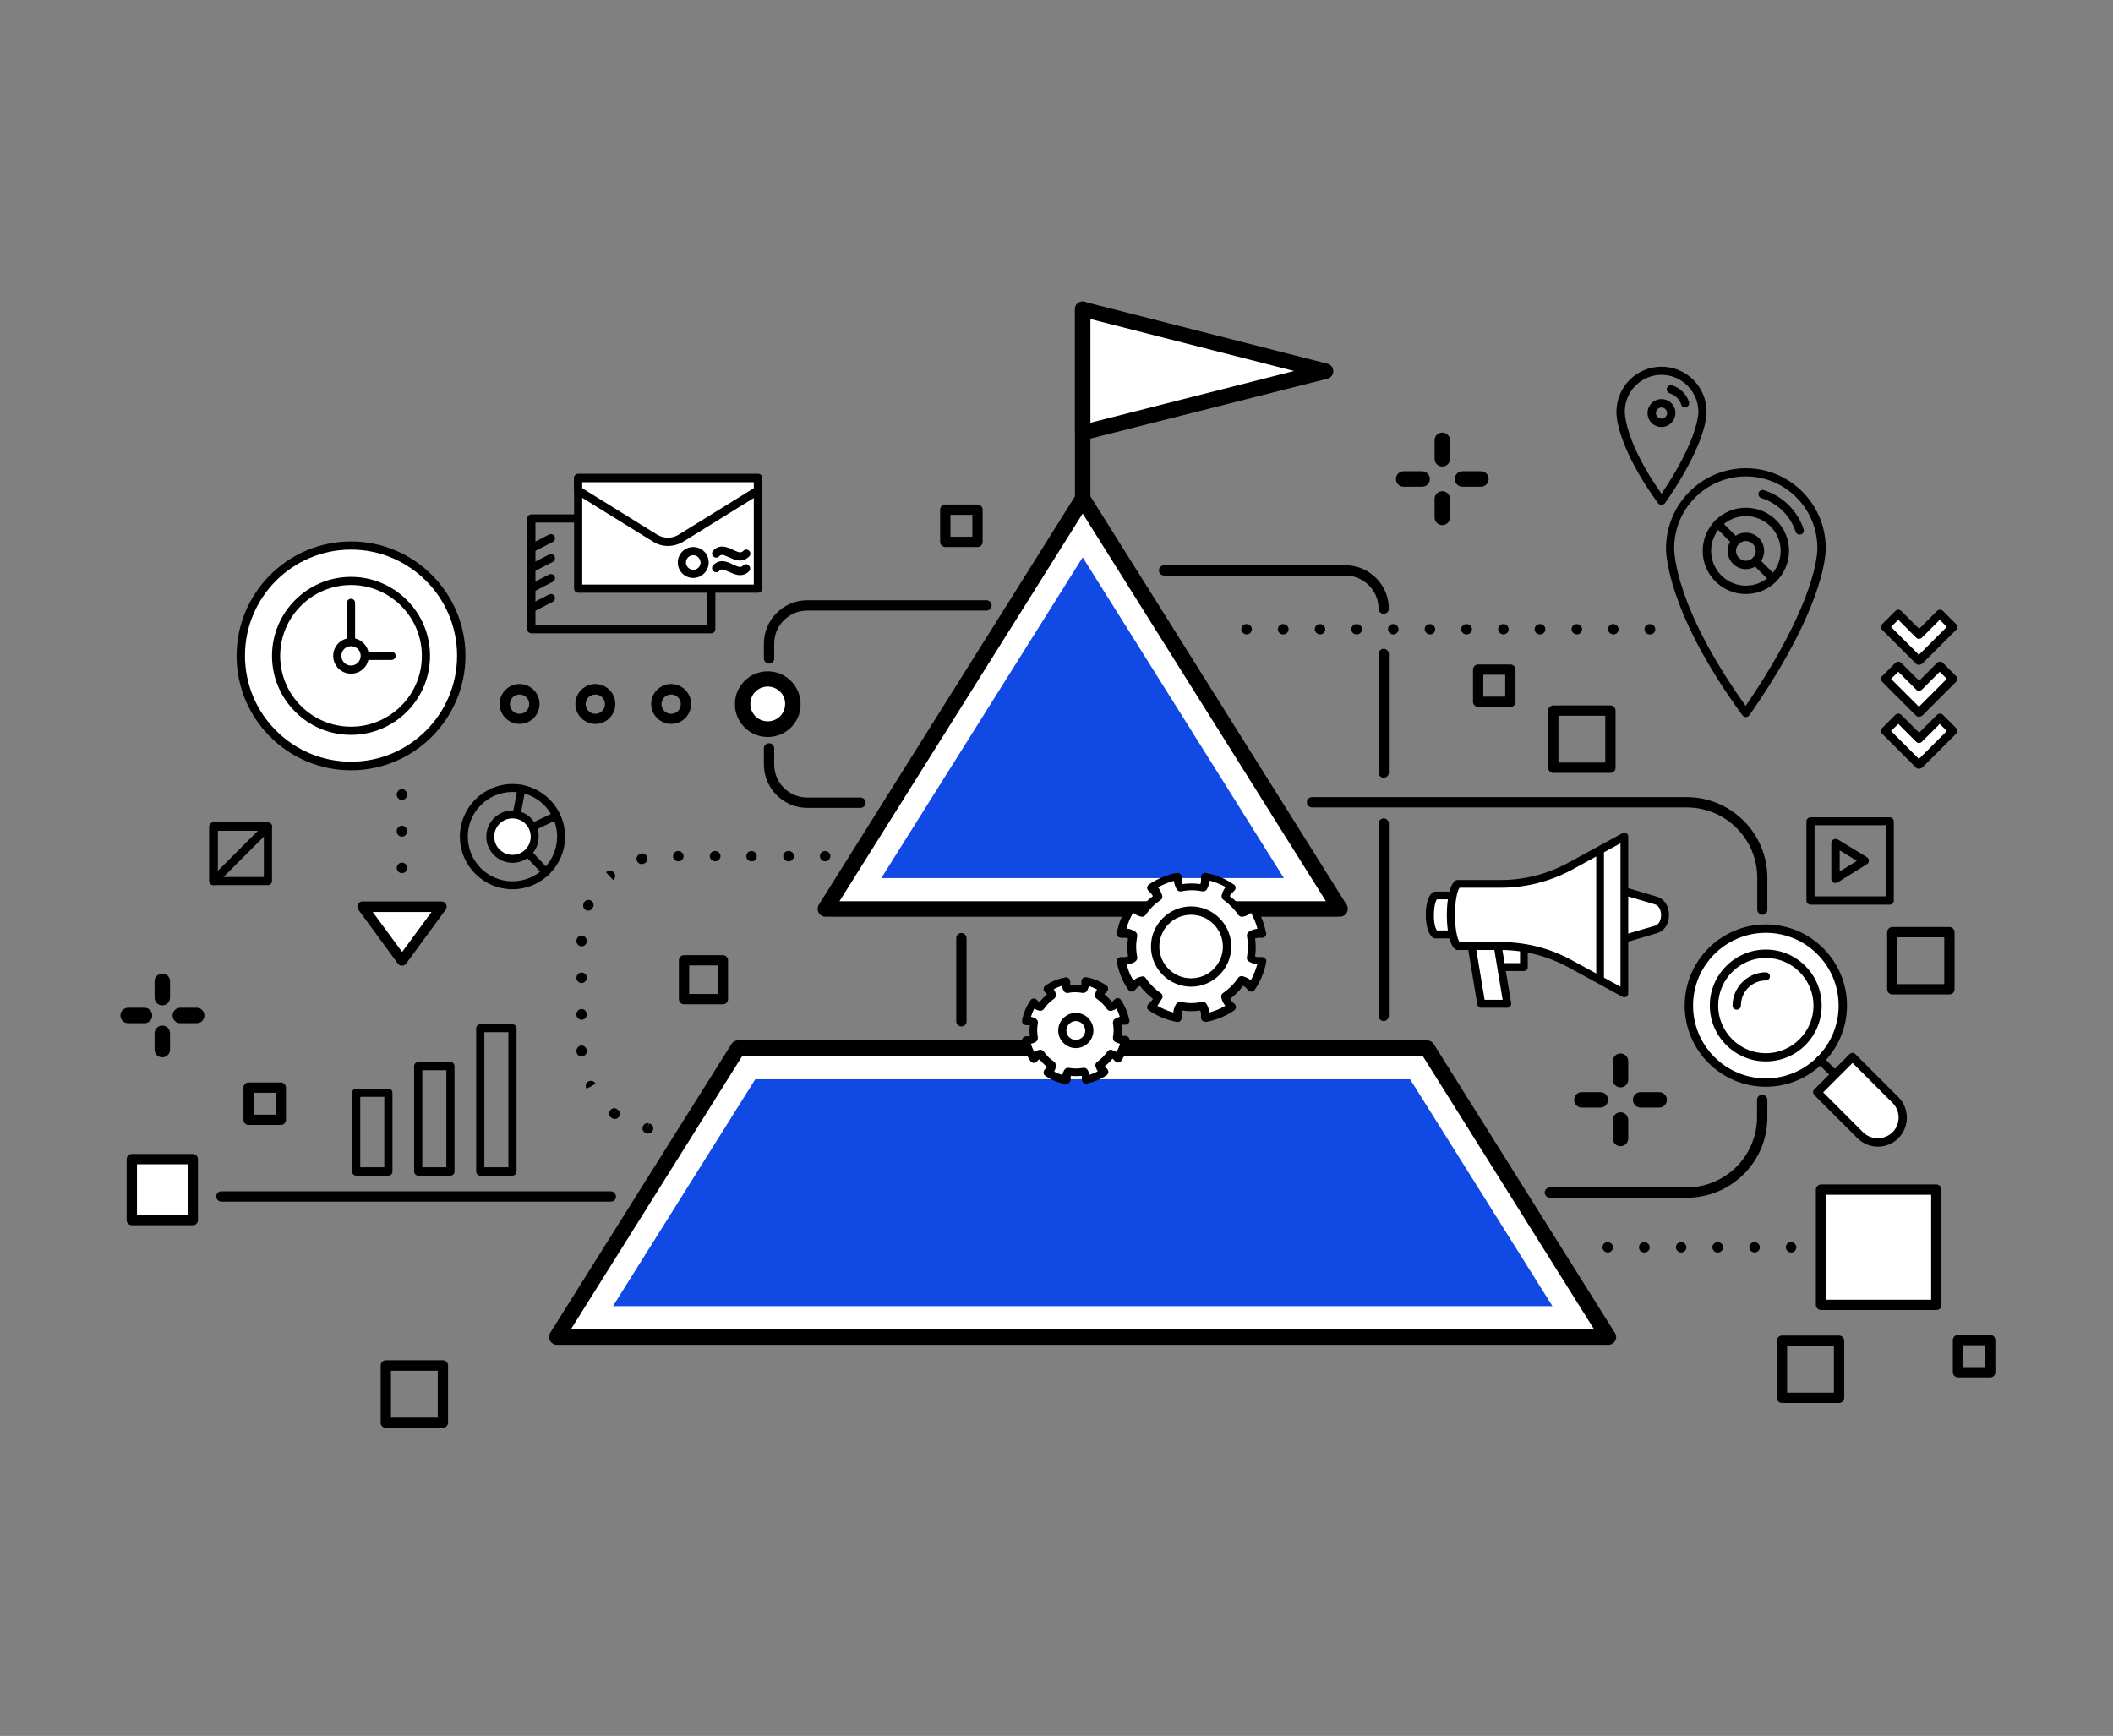 <?xml version="1.0" encoding="utf-8"?>
<!-- Generator: Adobe Illustrator 23.0.1, SVG Export Plug-In . SVG Version: 6.00 Build 0)  -->
<svg version="1.1" id="Layer_1" xmlns="http://www.w3.org/2000/svg" xmlns:xlink="http://www.w3.org/1999/xlink" x="0px" y="0px"
	 viewBox="0 0 984.2 808.6" style="enable-background:new 0 0 984.2 808.6;" xml:space="preserve">
<rect x="0" y="0" width="984.2" height="808.6" fill="#808080" stroke="none"/>
<style type="text/css">
	.st0{fill:#FFFFFF;}
	.st1{fill:#1149E4;}
</style>
<g id="_x2014_ÎÓÈ_x5F_3">
</g>
<g id="_x2014_ÎÓÈ_x5F_4">
</g>
<g id="_x2014_ÎÓÈ_x5F_5">
</g>
<g id="_x2014_ÎÓÈ_x5F_6">
</g>
<g id="_x2014_ÎÓÈ_x5F_7_x5F_1_x5F_">
</g>
<g id="_x2014_ÎÓÈ_x5F_8_x5F_1_x5F_">
</g>
<g>
	<g>
		<polygon class="st0" points="624.1,423.4 384.5,423.4 504.3,232.4 		"/>
	</g>
	<g>
		<path d="M624.1,427C624.1,427,624.1,427,624.1,427H384.5c-1.3,0-2.5-0.7-3.2-1.9c-0.6-1.1-0.6-2.6,0.1-3.7l119.8-191
			c0.7-1.1,1.8-1.7,3.1-1.7c1.2,0,2.4,0.6,3.1,1.7l119.5,190.5c0.5,0.6,0.9,1.5,0.9,2.4C627.7,425.4,626.1,427,624.1,427z
			 M391,419.8h226.6L504.3,239.2L391,419.8z"/>
	</g>
</g>
<g>
	<polygon class="st1" points="410.5,409 504.3,259.6 598,409 	"/>
</g>
<g>
	<g>
		<polygon class="st0" points="749.1,622.8 259.4,622.8 343.8,488.3 664.7,488.3 		"/>
	</g>
	<g>
		<path d="M749.2,626.4C749.1,626.4,749.1,626.4,749.2,626.4H259.4c-1.3,0-2.5-0.7-3.2-1.9c-0.6-1.1-0.6-2.6,0.1-3.7l84.4-134.5
			c0.7-1.1,1.8-1.7,3.1-1.7h320.9c1.2,0,2.4,0.6,3.1,1.7l84.1,134.1c0.5,0.6,0.9,1.5,0.9,2.4C752.8,624.8,751.1,626.4,749.2,626.4z
			 M265.9,619.2h476.6l-79.8-127.3h-317L265.9,619.2z"/>
	</g>
</g>
<g>
	<polygon class="st1" points="285.5,608.4 351.8,502.7 656.8,502.7 723.1,608.4 	"/>
</g>
<g>
	<g>
		<path class="st0" d="M504.3,144v88.5V144z"/>
	</g>
	<g>
		<path d="M504.3,236.1c-2,0-3.6-1.6-3.6-3.6V144c0-2,1.6-3.6,3.6-3.6c2,0,3.6,1.6,3.6,3.6v88.5
			C507.9,234.4,506.3,236.1,504.3,236.1z"/>
	</g>
</g>
<g>
	<g>
		<polygon class="st0" points="617.4,172.8 504.3,201.5 504.3,144 		"/>
	</g>
	<g>
		<path d="M504.3,205.1c-0.8,0-1.6-0.3-2.2-0.8c-0.9-0.7-1.4-1.7-1.4-2.8V144c0-1.1,0.5-2.2,1.4-2.8c0.9-0.7,2-0.9,3.1-0.6
			l113.1,28.8c1.6,0.4,2.7,1.8,2.7,3.5c0,1.7-1.1,3.1-2.7,3.5L505.1,205C504.9,205.1,504.6,205.1,504.3,205.1z M507.9,148.6v48.3
			l94.9-24.1L507.9,148.6z"/>
	</g>
</g>
<g>
	<path d="M785.6,557.9h-63.7c-1.3,0-2.4-1.1-2.4-2.4c0-1.3,1.1-2.4,2.4-2.4h63.7c18.1,0,32.8-14.7,32.8-32.8v-8
		c0-1.3,1.1-2.4,2.4-2.4c1.3,0,2.4,1.1,2.4,2.4v8C823.3,541.1,806.4,557.9,785.6,557.9z"/>
</g>
<g>
	<path d="M820.9,426.1c-1.3,0-2.4-1.1-2.4-2.4v-14.8c0-18.1-14.7-32.8-32.8-32.8H611.1c-1.3,0-2.4-1.1-2.4-2.4
		c0-1.3,1.1-2.4,2.4-2.4h174.5c20.8,0,37.6,16.9,37.6,37.6v14.8C823.3,425.1,822.2,426.1,820.9,426.1z"/>
</g>
<g>
	<path d="M358.2,309.1c-1.3,0-2.4-1.1-2.4-2.4v-6.9c0-11.1,9.1-20.2,20.2-20.2h83.5c1.3,0,2.4,1.1,2.4,2.4c0,1.3-1.1,2.4-2.4,2.4
		h-83.5c-8.5,0-15.4,6.9-15.4,15.4v6.9C360.7,308,359.6,309.1,358.2,309.1z"/>
</g>
<g>
	<path d="M644.5,475.6c-1.3,0-2.4-1.1-2.4-2.4v-89.6c0-1.3,1.1-2.4,2.4-2.4c1.3,0,2.4,1.1,2.4,2.4v89.6
		C646.9,474.5,645.8,475.6,644.5,475.6z"/>
</g>
<g>
	<path d="M644.5,362.3c-1.3,0-2.4-1.1-2.4-2.4v-55.3c0-1.3,1.1-2.4,2.4-2.4c1.3,0,2.4,1.1,2.4,2.4v55.3
		C646.9,361.2,645.8,362.3,644.5,362.3z"/>
</g>
<g>
	<path d="M644.5,285.9c-1.3,0-2.4-1.1-2.4-2.4c0-8.5-6.9-15.4-15.4-15.4l-84.5,0c-1.3,0-2.4-1.1-2.4-2.4c0-1.3,1.1-2.4,2.4-2.4l0,0
		l84.5,0c11.1,0,20.2,9.1,20.2,20.2C646.9,284.9,645.8,285.9,644.5,285.9z"/>
</g>
<g>
	<path d="M400.8,376.3h-24.8c-11.1,0-20.2-9.1-20.2-20.2v-7.5c0-1.3,1.1-2.4,2.4-2.4c1.3,0,2.4,1.1,2.4,2.4v7.5
		c0,8.5,6.9,15.4,15.4,15.4h24.8c1.3,0,2.4,1.1,2.4,2.4C403.2,375.2,402.1,376.3,400.8,376.3z"/>
</g>
<g>
	<path d="M834.3,583.4c-1.3,0-2.5-1.1-2.5-2.4c0-1.3,1-2.4,2.3-2.4h0.2c1.3,0,2.4,1.1,2.4,2.4C836.7,582.3,835.7,583.4,834.3,583.4z
		 M817.3,583.4c-1.3,0-2.5-1.1-2.5-2.4c0-1.3,1-2.4,2.3-2.4h0.2c1.3,0,2.4,1.1,2.4,2.4C819.7,582.3,818.6,583.4,817.3,583.4z
		 M800.2,583.4h-0.2c-1.3,0-2.4-1.1-2.4-2.4c0-1.3,1.1-2.4,2.4-2.4h0.2c1.3,0,2.4,1.1,2.4,2.4C802.6,582.3,801.5,583.4,800.2,583.4z
		 M783.1,583.4c-1.3,0-2.5-1.1-2.5-2.4c0-1.3,1-2.4,2.3-2.4h0.2c1.3,0,2.4,1.1,2.4,2.4C785.5,582.3,784.4,583.4,783.1,583.4z
		 M766,583.4h-0.2c-1.3,0-2.4-1.1-2.4-2.4c0-1.3,1.1-2.4,2.4-2.4h0.2c1.3,0,2.4,1.1,2.4,2.4C768.4,582.3,767.3,583.4,766,583.4z
		 M748.9,583.4c-1.3,0-2.5-1.1-2.5-2.4c0-1.3,1-2.4,2.3-2.4h0.2c1.3,0,2.4,1.1,2.4,2.4C751.3,582.3,750.2,583.4,748.9,583.4z"/>
</g>
<g>
	<g>
		<rect x="848.2" y="554.1" class="st0" width="53.7" height="53.7"/>
	</g>
	<g>
		<path d="M901.9,610.2h-53.7c-1.3,0-2.4-1.1-2.4-2.4v-53.7c0-1.3,1.1-2.4,2.4-2.4h53.7c1.3,0,2.4,1.1,2.4,2.4v53.7
			C904.3,609.2,903.3,610.2,901.9,610.2z M850.6,605.4h48.9v-48.9h-48.9V605.4z"/>
	</g>
</g>
<g>
	<g>
		<rect x="61.4" y="539.9" class="st0" width="28.4" height="28.4"/>
	</g>
	<g>
		<path d="M89.8,570.7H61.4c-1.3,0-2.4-1.1-2.4-2.4v-28.4c0-1.3,1.1-2.4,2.4-2.4h28.4c1.3,0,2.4,1.1,2.4,2.4v28.4
			C92.2,569.6,91.2,570.7,89.8,570.7z M63.8,565.9h23.6v-23.6H63.8V565.9z"/>
	</g>
</g>
<g>
	<path d="M301.9,528c-0.1,0-0.3,0-0.4,0c0,0-0.3,0-0.3-0.1c-1.3-0.3-2.2-1.5-1.9-2.8c0.3-1.3,1.5-2.2,2.8-1.9l-0.5,2.4l0.7-2.3
		c1.3,0.2,2.2,1.5,1.9,2.8C304.1,527.2,303.1,528,301.9,528z M286.4,521.2c-0.5,0-1-0.1-1.4-0.4c0,0-0.2-0.2-0.3-0.2
		c-1.1-0.8-1.3-2.3-0.5-3.4c0.8-1.1,2.3-1.3,3.4-0.5l-1.5,1.9l1.6-1.8c1.1,0.8,1.4,2.3,0.6,3.3C287.9,520.9,287.2,521.2,286.4,521.2
		z M273.2,507.1l-0.1-0.2c-0.6-1.2-0.2-2.6,1-3.2c1.2-0.6,2.6-0.2,3.3,1l-2.1,1.1l2.2-1l-2.1,1.2L273.2,507.1z M270.9,492.1
		c-1.3,0-2.3-1-2.4-2.3l0-0.3c0-1.3,1-2.4,2.3-2.5c1.2-0.1,2.4,1,2.5,2.3l0,0.2c0.1,1.3-0.9,2.5-2.3,2.5
		C271,492.1,270.9,492.1,270.9,492.1z M270.9,475c-1.3,0-2.4-1.1-2.4-2.4v-0.2c0-1.3,1.1-2.4,2.4-2.4c1.3,0,2.4,1.1,2.4,2.4v0.2
		C273.3,473.9,272.2,475,270.9,475z M270.9,457.9c-1.3,0-2.4-1.1-2.4-2.4c0-1.3,1.1-2.5,2.4-2.5c1.3,0,2.4,1,2.4,2.3v0.2
		C273.3,456.8,272.2,457.9,270.9,457.9z M270.9,440.8c-1.3,0-2.4-1.1-2.4-2.4v-0.2c0-1.3,1.1-2.4,2.4-2.4c1.3,0,2.4,1.1,2.4,2.4v0.2
		C273.3,439.7,272.2,440.8,270.9,440.8z M274,424.2c-0.3,0-0.6-0.1-0.9-0.2c-1.2-0.5-1.8-1.9-1.3-3.1c0,0,0.1-0.3,0.1-0.3
		c0.5-1.2,2-1.8,3.2-1.2c1.2,0.5,1.7,2,1.2,3.2l-2.2-1l2.1,1.1C275.8,423.6,274.9,424.2,274,424.2z M285.6,409.9l-1.7-1.8l-1.6-1.8
		l0.2-0.2c1-0.9,2.5-0.7,3.4,0.3C286.9,407.4,286.7,408.9,285.6,409.9l-1.5-1.9L285.6,409.9z M298.9,402.5c-1.1,0-2-0.7-2.3-1.8
		c-0.4-1.3,0.4-2.6,1.7-3l0.2-0.1c1.3-0.3,2.6,0.4,3,1.7c0.4,1.3-0.4,2.6-1.7,3l-0.2,0.1C299.3,402.5,299.1,402.5,298.9,402.5z
		 M384.5,401.2h-0.2c-1.3,0-2.4-1.1-2.4-2.4c0-1.3,1.1-2.4,2.4-2.4c1.3,0,2.5,1.1,2.5,2.4C386.7,400.1,385.8,401.2,384.5,401.2z
		 M367.4,401.2h-0.2c-1.3,0-2.4-1.1-2.4-2.4c0-1.3,1.1-2.4,2.4-2.4h0.2c1.3,0,2.4,1.1,2.4,2.4C369.8,400.1,368.7,401.2,367.4,401.2z
		 M350.3,401.2H350c-1.3,0-2.4-1.1-2.4-2.4c0-1.3,1.1-2.4,2.4-2.4c1.3,0,2.5,1.1,2.5,2.4C352.6,400.1,351.6,401.2,350.3,401.2z
		 M333.2,401.2H333c-1.3,0-2.4-1.1-2.4-2.4c0-1.3,1.1-2.4,2.4-2.4h0.2c1.3,0,2.4,1.1,2.4,2.4C335.6,400.1,334.5,401.2,333.2,401.2z
		 M316.1,401.2h-0.2c-1.3,0-2.4-1.1-2.4-2.4c0-1.3,1.1-2.4,2.4-2.4c1.3,0,2.5,1.1,2.5,2.4C318.4,400.1,317.4,401.2,316.1,401.2z"/>
</g>
<g>
	<g>
		<path class="st0" d="M369.4,327.9c0,6.5-5.2,11.7-11.7,11.7c-6.5,0-11.7-5.2-11.7-11.7c0-6.5,5.2-11.7,11.7-11.7
			C364.1,316.2,369.4,321.5,369.4,327.9z"/>
	</g>
	<g>
		<path d="M357.6,343.3c-8.5,0-15.3-6.9-15.3-15.3c0-8.5,6.9-15.3,15.3-15.3c8.5,0,15.3,6.9,15.3,15.3
			C373,336.4,366.1,343.3,357.6,343.3z M357.6,319.8c-4.5,0-8.1,3.6-8.1,8.1c0,4.5,3.6,8.1,8.1,8.1c4.5,0,8.1-3.6,8.1-8.1
			C365.8,323.5,362.1,319.8,357.6,319.8z"/>
	</g>
</g>
<g>
	<g>
		<path d="M312.6,337.2c-5.1,0-9.3-4.2-9.3-9.3c0-5.1,4.2-9.3,9.3-9.3c5.1,0,9.3,4.2,9.3,9.3C321.9,333,317.8,337.2,312.6,337.2z
			 M312.6,323.5c-2.5,0-4.5,2-4.5,4.5c0,2.5,2,4.5,4.5,4.5c2.5,0,4.5-2,4.5-4.5C317.1,325.5,315.1,323.5,312.6,323.5z"/>
	</g>
	<g>
		<path d="M277.3,337.2c-5.1,0-9.3-4.2-9.3-9.3c0-5.1,4.2-9.3,9.3-9.3c5.1,0,9.3,4.2,9.3,9.3C286.6,333,282.5,337.2,277.3,337.2z
			 M277.3,323.5c-2.5,0-4.5,2-4.5,4.5c0,2.5,2,4.5,4.5,4.5c2.5,0,4.5-2,4.5-4.5C281.8,325.5,279.8,323.5,277.3,323.5z"/>
	</g>
	<g>
		<path d="M242,337.2c-5.1,0-9.3-4.2-9.3-9.3c0-5.1,4.2-9.3,9.3-9.3s9.3,4.2,9.3,9.3C251.3,333,247.2,337.2,242,337.2z M242,323.5
			c-2.5,0-4.5,2-4.5,4.5c0,2.5,2,4.5,4.5,4.5c2.5,0,4.5-2,4.5-4.5C246.5,325.5,244.5,323.5,242,323.5z"/>
	</g>
</g>
<g>
	<path d="M284.6,559.7H103.1c-1.3,0-2.4-1.1-2.4-2.4c0-1.3,1.1-2.4,2.4-2.4h181.4c1.3,0,2.4,1.1,2.4,2.4
		C287,558.6,285.9,559.7,284.6,559.7z"/>
</g>
<g>
	<path d="M447.8,478.1c-1.3,0-2.4-1.1-2.4-2.4v-38.7c0-1.3,1.1-2.4,2.4-2.4c1.3,0,2.4,1.1,2.4,2.4v38.7
		C450.2,477.1,449.2,478.1,447.8,478.1z"/>
</g>
<g>
	<path d="M703.5,329.3h-15c-1.3,0-2.4-1.1-2.4-2.4v-15c0-1.3,1.1-2.4,2.4-2.4h15c1.3,0,2.4,1.1,2.4,2.4v15
		C705.9,328.3,704.8,329.3,703.5,329.3z M690.9,324.5h10.2v-10.2h-10.2V324.5z"/>
</g>
<g>
	<path d="M130.8,524h-15c-1.3,0-2.4-1.1-2.4-2.4v-15c0-1.3,1.1-2.4,2.4-2.4h15c1.3,0,2.4,1.1,2.4,2.4v15
		C133.2,522.9,132.2,524,130.8,524z M118.2,519.2h10.2V509h-10.2V519.2z"/>
</g>
<g>
	<path d="M927,641.6h-15c-1.3,0-2.4-1.1-2.4-2.4v-15c0-1.3,1.1-2.4,2.4-2.4h15c1.3,0,2.4,1.1,2.4,2.4v15
		C929.4,640.6,928.3,641.6,927,641.6z M914.4,636.8h10.2v-10.2h-10.2V636.8z"/>
</g>
<g>
	<path d="M455.3,254.8h-15c-1.3,0-2.4-1.1-2.4-2.4v-15c0-1.3,1.1-2.4,2.4-2.4h15c1.3,0,2.4,1.1,2.4,2.4v15
		C457.7,253.7,456.7,254.8,455.3,254.8z M442.7,250h10.2v-10.2h-10.2V250z"/>
</g>
<g>
	<path d="M750.1,360h-26.6c-1.3,0-2.4-1.1-2.4-2.4v-26.6c0-1.3,1.1-2.4,2.4-2.4h26.6c1.3,0,2.4,1.1,2.4,2.4v26.6
		C752.5,358.9,751.5,360,750.1,360z M725.9,355.2h21.8v-21.8h-21.8V355.2z"/>
</g>
<g>
	<path d="M908,463.2h-26.6c-1.3,0-2.4-1.1-2.4-2.4v-26.6c0-1.3,1.1-2.4,2.4-2.4H908c1.3,0,2.4,1.1,2.4,2.4v26.6
		C910.4,462.1,909.4,463.2,908,463.2z M883.8,458.4h21.8v-21.8h-21.8V458.4z"/>
</g>
<g>
	<path d="M856.6,653.5h-26.6c-1.3,0-2.4-1.1-2.4-2.4v-26.6c0-1.3,1.1-2.4,2.4-2.4h26.6c1.3,0,2.4,1.1,2.4,2.4v26.6
		C859,652.5,857.9,653.5,856.6,653.5z M832.4,648.7h21.8v-21.8h-21.8V648.7z"/>
</g>
<g>
	<path d="M206.3,665.1h-26.6c-1.3,0-2.4-1.1-2.4-2.4V636c0-1.3,1.1-2.4,2.4-2.4h26.6c1.3,0,2.4,1.1,2.4,2.4v26.6
		C208.7,664,207.6,665.1,206.3,665.1z M182.1,660.3h21.8v-21.8h-21.8V660.3z"/>
</g>
<g>
	<path d="M336.7,467.8h-18.1c-1.3,0-2.4-1.1-2.4-2.4v-18.1c0-1.3,1.1-2.4,2.4-2.4h18.1c1.3,0,2.4,1.1,2.4,2.4v18.1
		C339.1,466.8,338,467.8,336.7,467.8z M321,463h13.3v-13.3H321V463z"/>
</g>
<g>
	<g>
		<polygon class="st0" points="205.7,422.3 187.2,447.4 168.8,422.3 		"/>
	</g>
	<g>
		<path d="M187.2,449.8c-0.8,0-1.5-0.4-1.9-1l-18.4-25.1c-0.5-0.7-0.6-1.7-0.2-2.5c0.4-0.8,1.2-1.3,2.1-1.3h36.9
			c0.9,0,1.7,0.5,2.1,1.3c0.4,0.8,0.3,1.8-0.2,2.5l-18.4,25.1C188.7,449.5,188,449.8,187.2,449.8z M173.6,424.8l13.7,18.6l13.7-18.6
			H173.6z"/>
	</g>
</g>
<g>
	<path d="M187.2,406.7c-1.3,0-2.4-1.1-2.4-2.4c0-1.3,1.1-2.5,2.4-2.5c1.3,0,2.4,1,2.4,2.3v0.2C189.6,405.7,188.6,406.7,187.2,406.7z
		 M187.2,389.7c-1.3,0-2.4-1.1-2.4-2.4V387c0-1.3,1.1-2.4,2.4-2.4c1.3,0,2.4,1.1,2.4,2.4v0.2C189.6,388.6,188.6,389.7,187.2,389.7z
		 M187.2,372.6c-1.3,0-2.4-1.1-2.4-2.4v-0.2c0-1.3,1.1-2.4,2.4-2.4c1.3,0,2.4,1.1,2.4,2.4v0.2C189.6,371.5,188.6,372.6,187.2,372.6z
		"/>
</g>
<g>
	<path d="M768.6,295.5h-0.2c-1.3,0-2.4-1.1-2.4-2.4s1.1-2.4,2.4-2.4h0.2c1.3,0,2.4,1.1,2.4,2.4S770,295.5,768.6,295.5z M751.5,295.5
		c-1.3,0-2.5-1.1-2.5-2.4s1-2.4,2.3-2.4h0.2c1.3,0,2.4,1.1,2.4,2.4S752.9,295.5,751.5,295.5z M734.5,295.5c-1.3,0-2.5-1.1-2.5-2.4
		s1-2.4,2.3-2.4h0.2c1.3,0,2.4,1.1,2.4,2.4S735.8,295.5,734.5,295.5z M717.4,295.5h-0.2c-1.3,0-2.4-1.1-2.4-2.4s1.1-2.4,2.4-2.4h0.2
		c1.3,0,2.4,1.1,2.4,2.4S718.7,295.5,717.4,295.5z M700.3,295.5c-1.3,0-2.5-1.1-2.5-2.4s1-2.4,2.3-2.4h0.2c1.3,0,2.4,1.1,2.4,2.4
		S701.6,295.5,700.3,295.5z M683.2,295.5H683c-1.3,0-2.4-1.1-2.4-2.4s1.1-2.4,2.4-2.4h0.2c1.3,0,2.4,1.1,2.4,2.4
		S684.5,295.5,683.2,295.5z M666.1,295.5c-1.3,0-2.5-1.1-2.5-2.4s1-2.4,2.3-2.4h0.2c1.3,0,2.4,1.1,2.4,2.4S667.5,295.5,666.1,295.5z
		 M649,295.5c-1.3,0-2.5-1.1-2.5-2.4s1-2.4,2.3-2.4h0.2c1.3,0,2.4,1.1,2.4,2.4S650.4,295.5,649,295.5z M632,295.5h-0.2
		c-1.3,0-2.4-1.1-2.4-2.4s1.1-2.4,2.4-2.4h0.2c1.3,0,2.4,1.1,2.4,2.4S633.3,295.5,632,295.5z M614.9,295.5c-1.3,0-2.5-1.1-2.5-2.4
		s1-2.4,2.3-2.4h0.2c1.3,0,2.4,1.1,2.4,2.4S616.2,295.5,614.9,295.5z M597.8,295.5h-0.2c-1.3,0-2.4-1.1-2.4-2.4s1.1-2.4,2.4-2.4h0.2
		c1.3,0,2.4,1.1,2.4,2.4S599.1,295.5,597.8,295.5z M580.7,295.5c-1.3,0-2.5-1.1-2.5-2.4s1-2.4,2.3-2.4h0.2c1.3,0,2.4,1.1,2.4,2.4
		S582,295.5,580.7,295.5z"/>
</g>
<g>
	<g>
		<g>
			<path class="st0" d="M671.8,205.1v8.6V205.1z"/>
		</g>
		<g>
			<path d="M675.4,205.1v8.6c0,2-1.6,3.6-3.6,3.6c-2,0-3.6-1.6-3.6-3.6v-8.6c0-2,1.6-3.6,3.6-3.6
				C673.8,201.5,675.4,203.1,675.4,205.1z"/>
		</g>
	</g>
	<g>
		<g>
			<path class="st0" d="M671.8,232.4v8.6V232.4z"/>
		</g>
		<g>
			<path d="M675.4,232.4v8.6c0,2-1.6,3.6-3.6,3.6c-2,0-3.6-1.6-3.6-3.6v-8.6c0-2,1.6-3.6,3.6-3.6
				C673.8,228.8,675.4,230.4,675.4,232.4z"/>
		</g>
	</g>
	<g>
		<g>
			<path class="st0" d="M689.8,223.1h-8.6H689.8z"/>
		</g>
		<g>
			<path d="M689.8,226.7h-8.6c-2,0-3.6-1.6-3.6-3.6c0-2,1.6-3.6,3.6-3.6h8.6c2,0,3.6,1.6,3.6,3.6
				C693.4,225.1,691.8,226.7,689.8,226.7z"/>
		</g>
	</g>
	<g>
		<g>
			<path class="st0" d="M662.4,223.1h-8.6H662.4z"/>
		</g>
		<g>
			<path d="M662.4,226.7h-8.6c-2,0-3.6-1.6-3.6-3.6c0-2,1.6-3.6,3.6-3.6h8.6c2,0,3.6,1.6,3.6,3.6C666,225.1,664.4,226.7,662.4,226.7
				z"/>
		</g>
	</g>
</g>
<g>
	<g>
		<g>
			<path class="st0" d="M754.8,494.3v8.6V494.3z"/>
		</g>
		<g>
			<path d="M758.4,494.3v8.6c0,2-1.6,3.6-3.6,3.6c-2,0-3.6-1.6-3.6-3.6v-8.6c0-2,1.6-3.6,3.6-3.6
				C756.8,490.7,758.4,492.3,758.4,494.3z"/>
		</g>
	</g>
	<g>
		<g>
			<path class="st0" d="M754.8,521.7v8.6V521.7z"/>
		</g>
		<g>
			<path d="M758.4,521.7v8.6c0,2-1.6,3.6-3.6,3.6c-2,0-3.6-1.6-3.6-3.6v-8.6c0-2,1.6-3.6,3.6-3.6
				C756.8,518.1,758.4,519.7,758.4,521.7z"/>
		</g>
	</g>
	<g>
		<g>
			<path class="st0" d="M772.8,512.3h-8.6H772.8z"/>
		</g>
		<g>
			<path d="M772.8,515.9h-8.6c-2,0-3.6-1.6-3.6-3.6c0-2,1.6-3.6,3.6-3.6h8.6c2,0,3.6,1.6,3.6,3.6
				C776.4,514.3,774.8,515.9,772.8,515.9z"/>
		</g>
	</g>
	<g>
		<g>
			<path class="st0" d="M745.4,512.3h-8.6H745.4z"/>
		</g>
		<g>
			<path d="M745.4,515.9h-8.6c-2,0-3.6-1.6-3.6-3.6c0-2,1.6-3.6,3.6-3.6h8.6c2,0,3.6,1.6,3.6,3.6C749,514.3,747.4,515.9,745.4,515.9
				z"/>
		</g>
	</g>
</g>
<g>
	<g>
		<g>
			<path class="st0" d="M75.6,457.1v7.6V457.1z"/>
		</g>
		<g>
			<path d="M79.2,457.1v7.6c0,2-1.6,3.6-3.6,3.6c-2,0-3.6-1.6-3.6-3.6v-7.6c0-2,1.6-3.6,3.6-3.6C77.6,453.4,79.2,455.1,79.2,457.1z"
				/>
		</g>
	</g>
	<g>
		<g>
			<path class="st0" d="M75.6,481.3v7.6V481.3z"/>
		</g>
		<g>
			<path d="M79.2,481.3v7.6c0,2-1.6,3.6-3.6,3.6c-2,0-3.6-1.6-3.6-3.6v-7.6c0-2,1.6-3.6,3.6-3.6C77.6,477.7,79.2,479.3,79.2,481.3z"
				/>
		</g>
	</g>
	<g>
		<g>
			<path class="st0" d="M91.6,473H84H91.6z"/>
		</g>
		<g>
			<path d="M91.6,476.6H84c-2,0-3.6-1.6-3.6-3.6c0-2,1.6-3.6,3.6-3.6h7.6c2,0,3.6,1.6,3.6,3.6C95.2,475,93.6,476.6,91.6,476.6z"/>
		</g>
	</g>
	<g>
		<g>
			<path class="st0" d="M67.3,473h-7.6H67.3z"/>
		</g>
		<g>
			<path d="M67.3,476.6h-7.6c-2,0-3.6-1.6-3.6-3.6c0-2,1.6-3.6,3.6-3.6h7.6c2,0,3.6,1.6,3.6,3.6C70.9,475,69.3,476.6,67.3,476.6z"/>
		</g>
	</g>
</g>
<g>
	<g>
		<path d="M880.2,421.4h-36.9c-1.1,0-1.9-0.9-1.9-1.9v-36.9c0-1.1,0.9-1.9,1.9-1.9h36.9c1.1,0,1.9,0.9,1.9,1.9v36.9
			C882.1,420.5,881.3,421.4,880.2,421.4z M845.2,417.5h33.1v-33.1h-33.1V417.5z"/>
	</g>
	<g>
		<path d="M854.9,411.3c-0.3,0-0.6-0.1-0.9-0.2c-0.6-0.3-1-1-1-1.7v-16.7c0-0.7,0.4-1.3,1-1.7c0.6-0.3,1.3-0.3,2,0l13.6,8.3
			c0.6,0.4,0.9,1,0.9,1.6c0,0.7-0.3,1.3-0.9,1.6L856,411C855.6,411.2,855.3,411.3,854.9,411.3z M856.9,396.1v9.8l8-4.9L856.9,396.1z
			"/>
	</g>
</g>
<g>
	<g>
		<g>
			<path class="st0" d="M214.9,305.5c0,28.4-23,51.4-51.4,51.4c-28.4,0-51.4-23-51.4-51.4c0-28.4,23-51.4,51.4-51.4
				C191.9,254.1,214.9,277.1,214.9,305.5z"/>
		</g>
		<g>
			<path d="M163.5,358.8c-29.4,0-53.3-23.9-53.3-53.3c0-29.4,23.9-53.3,53.3-53.3c29.4,0,53.3,23.9,53.3,53.3
				C216.8,334.8,192.9,358.8,163.5,358.8z M163.5,256c-27.3,0-49.4,22.2-49.4,49.4c0,27.3,22.2,49.4,49.4,49.4
				c27.3,0,49.4-22.2,49.4-49.4C212.9,278.2,190.7,256,163.5,256z"/>
		</g>
	</g>
	<g>
		<g>
			<path class="st0" d="M198.4,305.5c0,19.3-15.6,34.9-34.9,34.9c-19.3,0-34.9-15.6-34.9-34.9c0-19.3,15.6-34.9,34.9-34.9
				C182.8,270.5,198.4,286.2,198.4,305.5z"/>
		</g>
		<g>
			<path d="M163.5,342.3c-20.3,0-36.8-16.5-36.8-36.8c0-20.3,16.5-36.8,36.8-36.8c20.3,0,36.8,16.5,36.8,36.8
				C200.3,325.8,183.8,342.3,163.5,342.3z M163.5,272.5c-18.2,0-33,14.8-33,33c0,18.2,14.8,33,33,33c18.2,0,33-14.8,33-33
				C196.5,287.3,181.7,272.5,163.5,272.5z"/>
		</g>
	</g>
	<g>
		<path d="M182.4,307.4h-18.9c-1.1,0-1.9-0.9-1.9-1.9v-24.7c0-1.1,0.9-1.9,1.9-1.9c1.1,0,1.9,0.9,1.9,1.9v22.8h17
			c1.1,0,1.9,0.9,1.9,1.9C184.3,306.5,183.4,307.4,182.4,307.4z"/>
	</g>
	<g>
		<g>
			<path class="st0" d="M169.9,305.5c0,3.5-2.9,6.4-6.4,6.4c-3.5,0-6.4-2.9-6.4-6.4c0-3.5,2.9-6.4,6.4-6.4
				C167,299.1,169.9,301.9,169.9,305.5z"/>
		</g>
		<g>
			<path d="M163.5,313.8c-4.6,0-8.3-3.7-8.3-8.3c0-4.6,3.7-8.3,8.3-8.3c4.6,0,8.3,3.7,8.3,8.3C171.8,310.1,168.1,313.8,163.5,313.8z
				 M163.5,301c-2.5,0-4.5,2-4.5,4.5c0,2.5,2,4.5,4.5,4.5c2.5,0,4.5-2,4.5-4.5C168,303,166,301,163.5,301z"/>
		</g>
	</g>
</g>
<g>
	<g>
		<g>
			<path class="st0" d="M858.3,468.4c0,19.8-16.1,35.8-35.8,35.8c-19.8,0-35.8-16-35.8-35.8c0-19.8,16.1-35.8,35.8-35.8
				C842.3,432.5,858.3,448.6,858.3,468.4z"/>
		</g>
		<g>
			<path d="M822.5,506.2c-20.8,0-37.8-16.9-37.8-37.8c0-20.8,16.9-37.8,37.8-37.8c20.8,0,37.8,16.9,37.8,37.8
				C860.3,489.2,843.3,506.2,822.5,506.2z M822.5,434.5c-18.7,0-33.9,15.2-33.9,33.9c0,18.7,15.2,33.9,33.9,33.9
				s33.9-15.2,33.9-33.9C856.4,449.7,841.2,434.5,822.5,434.5z"/>
		</g>
	</g>
	<g>
		<g>
			<path class="st0" d="M846.6,468.4c0,13.3-10.8,24.1-24.1,24.1c-13.3,0-24.1-10.8-24.1-24.1c0-13.3,10.8-24.1,24.1-24.1
				C835.8,444.3,846.6,455.1,846.6,468.4z"/>
		</g>
		<g>
			<path d="M822.5,494.4c-14.4,0-26.1-11.7-26.1-26c0-14.4,11.7-26.1,26.1-26.1c14.4,0,26,11.7,26,26.1
				C848.5,482.8,836.9,494.4,822.5,494.4z M822.5,446.2c-12.2,0-22.2,10-22.2,22.2c0,12.2,10,22.2,22.2,22.2
				c12.2,0,22.2-10,22.2-22.2C844.7,456.2,834.7,446.2,822.5,446.2z"/>
		</g>
	</g>
	<g>
		<g>
			<path class="st0" d="M808.9,468.4c0-7.5,6.1-13.6,13.6-13.6L808.9,468.4z"/>
		</g>
		<g>
			<path d="M808.9,470.3c-1.1,0-1.9-0.9-1.9-1.9c0-8.5,7-15.5,15.5-15.5c1.1,0,1.9,0.9,1.9,1.9c0,1.1-0.9,1.9-1.9,1.9
				c-6.4,0-11.6,5.2-11.6,11.6C810.9,469.5,810,470.3,808.9,470.3z"/>
		</g>
	</g>
	<g>
		<g>
			<path class="st0" d="M847.8,493.7l10.7,10.7L847.8,493.7z"/>
		</g>
		<g>
			<path d="M858.5,506.3c-0.5,0-1-0.2-1.4-0.6l-10.7-10.7c-0.8-0.8-0.8-2,0-2.7c0.8-0.8,2-0.8,2.7,0l10.7,10.7c0.8,0.8,0.8,2,0,2.7
				C859.5,506.2,859,506.3,858.5,506.3z"/>
		</g>
	</g>
	<g>
		<g>
			<path class="st0" d="M862.9,492.4l20,20c4.5,4.5,4.5,11.9,0,16.4c-2.3,2.3-5.3,3.4-8.2,3.4c-3,0-5.9-1.1-8.2-3.4l-20-20
				L862.9,492.4z"/>
		</g>
		<g>
			<path d="M874.7,534.1c-3.6,0-7-1.4-9.6-4l-20-20c-0.8-0.8-0.8-2,0-2.7l16.4-16.4c0.8-0.8,2-0.8,2.7,0l20,20
				c5.3,5.3,5.3,13.9,0,19.2C881.7,532.7,878.3,534.1,874.7,534.1z M849.2,508.8l18.6,18.6c3.7,3.7,10,3.7,13.7,0
				c3.8-3.8,3.8-9.9,0-13.7l-18.6-18.6L849.2,508.8z"/>
		</g>
	</g>
</g>
<g>
	<g>
		<g>
			<path d="M331.3,295h-83.8c-1.1,0-1.9-0.9-1.9-1.9v-51.6c0-1.1,0.9-1.9,1.9-1.9h83.8c1.1,0,1.9,0.9,1.9,1.9V293
				C333.2,294.1,332.4,295,331.3,295z M249.4,291.1h79.9v-47.7h-79.9V291.1z"/>
		</g>
		<g>
			<g>
				<rect x="269.3" y="222.6" class="st0" width="83.8" height="51.6"/>
			</g>
			<g>
				<path d="M353.1,276.1h-83.8c-1.1,0-1.9-0.9-1.9-1.9v-51.6c0-1.1,0.9-1.9,1.9-1.9h83.8c1.1,0,1.9,0.9,1.9,1.9v51.6
					C355,275.3,354.1,276.1,353.1,276.1z M271.2,272.3h79.9v-47.7h-79.9V272.3z"/>
			</g>
		</g>
		<g>
			<g>
				<path class="st0" d="M353.1,222.6v5.8l-36,22.3c-3.6,2.2-8.2,2.2-11.8,0l-35.9-22.2v-5.8H353.1z"/>
			</g>
			<g>
				<path d="M311.1,254.3c-2.5,0-4.9-0.7-6.9-2l-35.9-22.2c-0.6-0.4-0.9-1-0.9-1.6v-5.8c0-1.1,0.9-1.9,1.9-1.9h83.8
					c1.1,0,1.9,0.9,1.9,1.9v5.8c0,0.7-0.3,1.3-0.9,1.6l-36,22.3C316,253.6,313.6,254.3,311.1,254.3z M271.2,227.4l35,21.7
					c2.9,1.8,6.9,1.8,9.8,0l35.1-21.7v-2.8h-79.9V227.4z"/>
			</g>
		</g>
	</g>
	<g>
		<path d="M247.5,257.3c-0.7,0-1.4-0.4-1.7-1c-0.5-0.9-0.1-2.1,0.8-2.6l9.1-4.7c0.9-0.5,2.1-0.1,2.6,0.8c0.5,0.9,0.1,2.1-0.8,2.6
			l-9.1,4.7C248.1,257.3,247.8,257.3,247.5,257.3z"/>
	</g>
	<g>
		<path d="M247.5,266.6c-0.7,0-1.4-0.4-1.7-1c-0.5-0.9-0.1-2.1,0.8-2.6l9.1-4.7c0.9-0.5,2.1-0.1,2.6,0.8c0.5,0.9,0.1,2.1-0.8,2.6
			l-9.1,4.7C248.1,266.5,247.8,266.6,247.5,266.6z"/>
	</g>
	<g>
		<path d="M247.5,275.9c-0.7,0-1.4-0.4-1.7-1c-0.5-0.9-0.1-2.1,0.8-2.6l9.1-4.7c0.9-0.5,2.1-0.1,2.6,0.8c0.5,0.9,0.1,2.1-0.8,2.6
			l-9.1,4.7C248.1,275.8,247.8,275.9,247.5,275.9z"/>
	</g>
	<g>
		<path d="M247.5,285.2c-0.7,0-1.4-0.4-1.7-1c-0.5-0.9-0.1-2.1,0.8-2.6l9.1-4.7c0.9-0.5,2.1-0.1,2.6,0.8c0.5,0.9,0.1,2.1-0.8,2.6
			l-9.1,4.7C248.1,285.1,247.8,285.2,247.5,285.2z"/>
	</g>
	<g>
		<path d="M322.9,269.2c-4,0-7.2-3.2-7.2-7.2c0-4,3.2-7.2,7.2-7.2c4,0,7.2,3.2,7.2,7.2C330.1,265.9,326.9,269.2,322.9,269.2z
			 M322.9,258.6c-1.8,0-3.4,1.5-3.4,3.4c0,1.8,1.5,3.4,3.4,3.4c1.9,0,3.4-1.5,3.4-3.4C326.2,260.1,324.7,258.6,322.9,258.6z"/>
	</g>
	<g>
		<g>
			<path d="M344.7,261.1c-1.9,0-3.7-0.9-5.1-1.5c-2.8-1.3-3.7-1.5-4.6-0.5c-0.7,0.8-1.9,0.9-2.7,0.1c-0.8-0.7-0.9-1.9-0.1-2.7
				c3-3.3,6.7-1.6,9.2-0.4c2.8,1.3,3.8,1.6,4.8,0.5c0.7-0.8,2-0.8,2.7-0.1c0.8,0.7,0.8,2,0.1,2.7
				C347.5,260.6,346.1,261.1,344.7,261.1z"/>
		</g>
	</g>
	<g>
		<g>
			<path d="M344.7,267.9c-1.9,0-3.7-0.9-5.1-1.5c-2.8-1.3-3.7-1.5-4.6-0.5c-0.7,0.8-1.9,0.9-2.7,0.1c-0.8-0.7-0.9-1.9-0.1-2.7
				c3-3.3,6.7-1.6,9.1-0.4c2.8,1.3,3.8,1.6,4.8,0.5c0.7-0.8,2-0.8,2.7,0c0.8,0.7,0.8,2,0.1,2.7C347.5,267.5,346.1,267.9,344.7,267.9
				z"/>
		</g>
	</g>
</g>
<g>
	<g>
		<g>
			<g>
				<path class="st0" d="M582.5,446.3c0,0-0.1-0.1-0.1-0.1c0.3-1.7,0.5-3.5,0.5-5.3c0-1.8-0.2-3.6-0.5-5.3c0,0,0.1-0.1,0.1-0.1
					c0.9-0.5,2-0.9,3.3-1.1h2c-0.9-4.5-2.6-8.6-5.1-12.3l-1.4,1.4c-1,0.9-2.1,1.3-3.1,1.6c0,0-0.1,0-0.1,0c-2-3-4.6-5.6-7.6-7.6
					c0,0,0-0.1,0-0.1c0.3-1,0.8-2.1,1.6-3.1l1.4-1.4c-3.7-2.5-7.8-4.2-12.3-5.1v2c-0.2,1.3-0.5,2.4-1.1,3.3c0,0-0.1,0.1-0.1,0.1
					c-1.7-0.3-3.5-0.5-5.3-0.5c-1.8,0-3.6,0.2-5.3,0.5c0,0-0.1-0.1-0.1-0.1c-0.5-0.9-0.9-2-1.1-3.3v-2c-4.5,0.9-8.7,2.6-12.3,5.1
					l1.4,1.4c0.9,1,1.4,2.1,1.6,3.1c0,0,0,0.1,0,0.1c-3,2-5.5,4.6-7.6,7.5c-0.1,0-0.1,0-0.2,0c-1-0.2-2.1-0.8-3.1-1.6l-1.4-1.4
					c-2.5,3.7-4.3,7.8-5.1,12.3h2c1.3,0.2,2.4,0.5,3.3,1.1c0,0,0.1,0.1,0.1,0.1c-0.3,1.7-0.5,3.5-0.5,5.3c0,1.8,0.2,3.6,0.5,5.3
					c0,0-0.1,0.1-0.1,0.1c-0.9,0.5-2,0.9-3.3,1.1h-2c0.9,4.5,2.6,8.7,5.1,12.3l1.4-1.4c1-0.8,2-1.3,3.1-1.6c0.1,0,0.1,0,0.1,0
					c2,3,4.6,5.5,7.5,7.5c0,0,0,0.1,0,0.1c-0.2,1-0.8,2.1-1.6,3.1l-1.4,1.4c3.6,2.5,7.8,4.3,12.3,5.1v-2c0.2-1.3,0.5-2.4,1.1-3.3
					c0,0,0.1-0.1,0.1-0.1c1.7,0.3,3.5,0.5,5.3,0.5c1.8,0,3.6-0.2,5.3-0.5c0,0,0.1,0.1,0.1,0.1c0.5,0.9,0.9,2,1.1,3.3v2
					c4.5-0.9,8.6-2.6,12.3-5.1l-1.4-1.4c-0.8-1-1.3-2-1.6-3.1h0c0,0,0-0.1,0-0.1c3-2,5.6-4.6,7.6-7.6c0,0,0.1,0,0.1,0
					c1,0.3,2.1,0.8,3.1,1.6l1.4,1.4c2.5-3.6,4.2-7.8,5.1-12.3h-2C584.5,447.2,583.5,446.9,582.5,446.3z"/>
			</g>
			<g>
				<path d="M561.3,475.9c-0.4,0-0.9-0.2-1.2-0.4c-0.4-0.4-0.7-0.9-0.7-1.5v-2c-0.1-0.4-0.2-0.9-0.3-1.3c-3,0.4-5.5,0.4-8.4,0
					c-0.2,0.5-0.3,1-0.3,1.6l0,1.8c0,0.6-0.3,1.1-0.7,1.5c-0.4,0.4-1,0.5-1.6,0.4c-4.8-0.9-9.3-2.8-13-5.4c-0.5-0.3-0.8-0.8-0.8-1.4
					c0-0.6,0.2-1.1,0.6-1.5l1.4-1.4c0.3-0.3,0.5-0.7,0.7-1.1c-2.3-1.7-4.3-3.7-6-6c-0.4,0.2-0.9,0.5-1.3,0.8l-1.2,1.3
					c-0.4,0.4-0.9,0.6-1.5,0.6c-0.6,0-1.1-0.3-1.4-0.8c-2.7-3.8-4.5-8.2-5.4-13c-0.1-0.6,0-1.1,0.4-1.6c0.4-0.4,0.9-0.7,1.5-0.7h2
					c0.4-0.1,0.9-0.2,1.3-0.3c-0.2-1.5-0.3-2.9-0.3-4.2c0-1.4,0.1-2.7,0.3-4.2c-0.5-0.2-1-0.3-1.5-0.3l-1.8,0
					c-0.6,0-1.1-0.3-1.5-0.7c-0.4-0.4-0.5-1-0.4-1.6c0.9-4.8,2.7-9.1,5.4-13c0.3-0.5,0.8-0.8,1.4-0.8c0.6,0,1.1,0.2,1.5,0.6l1.4,1.4
					c0.3,0.3,0.7,0.5,1.1,0.7c1.7-2.3,3.7-4.3,6-6c-0.2-0.4-0.5-0.8-0.8-1.2l-1.3-1.3c-0.4-0.4-0.6-1-0.6-1.5
					c0.1-0.6,0.4-1.1,0.8-1.4c3.8-2.6,8.3-4.5,13-5.4c0.6-0.1,1.1,0,1.6,0.4c0.4,0.4,0.7,0.9,0.7,1.5v1.9c0.1,0.5,0.2,1,0.3,1.4
					c2.9-0.4,5.6-0.4,8.4,0c0.2-0.4,0.3-0.9,0.3-1.4v-1.9c0-0.6,0.3-1.1,0.7-1.5c0.4-0.4,1-0.5,1.6-0.4c4.7,0.9,9.1,2.7,13,5.4
					c0.5,0.3,0.8,0.8,0.8,1.4c0.1,0.6-0.2,1.1-0.6,1.5l-1.4,1.4c-0.3,0.3-0.5,0.7-0.7,1.1c2.3,1.7,4.3,3.7,6,6
					c0.5-0.2,0.9-0.5,1.3-0.8l1.3-1.3c0.4-0.4,1-0.6,1.5-0.6c0.6,0.1,1.1,0.4,1.4,0.8c2.6,3.8,4.4,8,5.3,12.6
					c0.1,0.2,0.2,0.5,0.2,0.8c0,1.1-0.9,1.9-1.9,1.9c0,0,0,0,0,0h-2c-0.4,0.1-0.8,0.2-1.3,0.3c0.2,1.5,0.3,2.8,0.3,4.2
					c0,1.4-0.1,2.8-0.3,4.2c0.4,0.2,0.9,0.3,1.4,0.3h1.9c0.6,0,1.1,0.3,1.5,0.7c0.4,0.4,0.5,1,0.4,1.6c-0.9,4.7-2.8,9.2-5.4,13
					c-0.3,0.5-0.8,0.8-1.4,0.8c-0.6,0-1.1-0.2-1.5-0.6l-1.4-1.4c-0.3-0.3-0.7-0.5-1.1-0.7c-1.7,2.3-3.7,4.3-6,6
					c0.2,0.4,0.5,0.8,0.8,1.3l1.3,1.2c0.4,0.4,0.6,1,0.6,1.5c-0.1,0.6-0.4,1.1-0.8,1.4c-3.9,2.7-8.3,4.5-13,5.4
					C561.5,475.9,561.4,475.9,561.3,475.9z M539.1,468.5c2.3,1.3,4.8,2.4,7.4,3.1c0.2-1.6,0.6-2.8,1.3-3.9c0-0.1,0.1-0.2,0.2-0.2
					c0.4-0.6,1.2-0.9,2-0.8c3.5,0.7,6.3,0.7,9.9,0c0.8-0.2,1.6,0.2,2,0.8c0.8,1.3,1.2,2.6,1.4,4.1c2.6-0.7,5.1-1.7,7.4-3.1
					c-0.9-1.2-1.4-2.2-1.7-3.3c0-0.1-0.1-0.2-0.1-0.3c0-0.1-0.1-0.3-0.1-0.4c-0.1-0.7,0.2-1.5,0.8-1.9c2.8-1.9,5.2-4.3,7.1-7.1
					c0.4-0.6,1.1-0.9,1.7-0.8c0.1,0,0.2,0,0.4,0c1.4,0.4,2.7,1,3.8,1.9c1.3-2.3,2.3-4.8,3-7.4c-1.4-0.2-2.7-0.6-3.8-1.3
					c-0.1-0.1-0.2-0.1-0.3-0.2c-0.6-0.4-0.9-1.2-0.7-1.9c0.3-1.8,0.5-3.4,0.5-4.9c0-1.6-0.2-3.2-0.5-4.9c-0.1-0.7,0.2-1.5,0.8-1.9
					c0.2-0.1,0.3-0.2,0.4-0.3c1-0.6,2.3-1,3.7-1.2c-0.7-2.6-1.7-5.1-3-7.4c-1.2,0.9-2.4,1.5-3.7,1.8c-0.1,0-0.2,0-0.3,0
					c-0.7,0.1-1.5-0.2-1.9-0.8c-1.9-2.8-4.3-5.2-7-7.1c-0.5-0.4-0.8-1-0.8-1.6c0-0.2,0-0.5,0.1-0.7c0.3-1.3,0.9-2.5,1.8-3.6
					c-2.3-1.3-4.8-2.3-7.4-3c-0.2,1.4-0.6,2.7-1.3,3.9c0,0.1-0.1,0.2-0.2,0.3c-0.4,0.6-1.2,0.9-1.9,0.8c-3.4-0.7-6.5-0.7-9.9,0
					c-0.7,0.1-1.5-0.1-1.9-0.7c-0.1-0.1-0.2-0.2-0.2-0.3c-0.7-1.2-1.1-2.4-1.3-3.9c-2.6,0.7-5.1,1.7-7.4,3c0.9,1.2,1.5,2.4,1.9,3.7
					c0,0.2,0.1,0.3,0.1,0.5c0.1,0.7-0.2,1.3-0.8,1.7c-2.8,1.9-5.1,4.2-7,7c-0.4,0.6-1.2,0.9-1.9,0.8c-0.2,0-0.3,0-0.4-0.1
					c-1.1-0.2-2.3-0.8-3.5-1.8c-1.3,2.3-2.4,4.8-3.1,7.4c1.6,0.2,2.8,0.6,3.9,1.3c0.1,0.1,0.3,0.2,0.4,0.3c0.5,0.5,0.8,1.2,0.7,1.9
					c-0.3,1.8-0.5,3.4-0.5,4.9c0,1.5,0.2,3.2,0.5,4.9c0.1,0.8-0.2,1.5-0.8,2c0,0-0.2,0.1-0.2,0.2c-1.2,0.7-2.4,1.1-3.9,1.3
					c0.7,2.7,1.7,5.1,3.1,7.4c1.3-1,2.5-1.6,3.7-1.8c0.1,0,0.3,0,0.4-0.1c0.7-0.1,1.3,0.2,1.7,0.8c1.9,2.8,4.3,5.2,7,7
					c0.6,0.4,0.9,1.1,0.8,1.8c0,0.1-0.1,0.4-0.1,0.5C540.6,466,540,467.3,539.1,468.5z"/>
			</g>
		</g>
		<g>
			<g>
				<g>
					<path class="st0" d="M571.5,440.9c0,9.2-7.5,16.7-16.7,16.7s-16.7-7.5-16.7-16.7c0-9.2,7.5-16.7,16.7-16.7
						S571.5,431.7,571.5,440.9z"/>
				</g>
				<g>
					<path d="M554.8,459.6c-10.3,0-18.7-8.4-18.7-18.7c0-10.3,8.4-18.7,18.7-18.7c10.3,0,18.7,8.4,18.7,18.7
						C573.5,451.2,565.1,459.6,554.8,459.6z M554.8,426.1c-8.2,0-14.8,6.6-14.8,14.8c0,8.2,6.6,14.8,14.8,14.8
						c8.2,0,14.8-6.6,14.8-14.8C569.6,432.8,563,426.1,554.8,426.1z"/>
				</g>
			</g>
		</g>
	</g>
	<g>
		<g>
			<g>
				<path class="st0" d="M520.4,483.8C520.4,483.8,520.4,483.7,520.4,483.8c0.2-1.3,0.3-2.5,0.3-3.8c0-1.3-0.1-2.5-0.4-3.7
					c0,0,0,0,0.1-0.1c0.6-0.4,1.4-0.6,2.3-0.8h1.4c-0.6-3.1-1.8-6-3.5-8.6l-1,1c-0.7,0.6-1.5,0.9-2.2,1.1c0,0-0.1,0-0.1,0
					c-1.4-2.1-3.2-3.9-5.3-5.3c0,0,0,0,0-0.1c0.2-0.7,0.5-1.5,1.1-2.2l1-1c-2.6-1.7-5.5-2.9-8.6-3.5v1.4c-0.1,0.9-0.4,1.7-0.8,2.3
					c0,0,0,0.1-0.1,0.1c-1.2-0.2-2.4-0.4-3.7-0.4s-2.5,0.1-3.7,0.4c0,0,0-0.1-0.1-0.1c-0.4-0.6-0.6-1.4-0.8-2.3V457
					c-3.1,0.6-6.1,1.8-8.6,3.5l1,1c0.6,0.7,0.9,1.5,1.1,2.2c0,0,0,0,0,0.1c-2.1,1.4-3.9,3.2-5.3,5.3c0,0-0.1,0-0.1,0
					c-0.7-0.1-1.4-0.5-2.1-1.1l-1-1c-1.8,2.6-3,5.4-3.6,8.6h1.4c0.9,0.1,1.7,0.4,2.3,0.8c0,0,0,0,0.1,0.1c-0.2,1.2-0.4,2.4-0.4,3.7
					c0,1.3,0.1,2.5,0.4,3.7c0,0,0,0-0.1,0.1c-0.6,0.4-1.4,0.6-2.3,0.8H478c0.6,3.1,1.8,6,3.6,8.6l1-1c0.7-0.6,1.4-0.9,2.1-1.1
					c0,0,0.1,0,0.1,0c1.4,2.1,3.2,3.8,5.2,5.2c0,0,0,0.1,0,0.1c-0.2,0.7-0.5,1.4-1.1,2.1l-1,1c2.5,1.8,5.5,3,8.6,3.6v-1.4
					c0.1-0.9,0.4-1.7,0.8-2.3c0,0,0,0,0.1-0.1c1.2,0.2,2.4,0.4,3.7,0.4s2.5-0.1,3.7-0.4c0,0,0,0,0.1,0.1c0.4,0.6,0.6,1.4,0.8,2.3
					v1.4c3.1-0.6,6-1.8,8.6-3.6l-1-1c-0.6-0.7-0.9-1.4-1.1-2.1h0c0,0,0-0.1,0-0.1c2.1-1.4,3.9-3.2,5.3-5.3c0,0,0,0,0.1,0
					c0.7,0.2,1.5,0.5,2.2,1.1l1,1c1.7-2.5,2.9-5.4,3.5-8.6h-1.4C521.8,484.4,521.1,484.2,520.4,483.8z"/>
			</g>
			<g>
				<path d="M496.6,505c-0.1,0-0.2,0-0.4,0c-3.4-0.7-6.6-2-9.3-3.9c-0.5-0.3-0.8-0.8-0.8-1.4c-0.1-0.6,0.2-1.1,0.5-1.5l1-1
					c0.1-0.1,0.1-0.1,0.1-0.2c-1.3-1.1-2.5-2.3-3.6-3.6c-0.1,0.1-0.2,0.2-0.4,0.3l-0.8,0.8c-0.4,0.4-1,0.6-1.5,0.6
					c-0.6-0.1-1.1-0.3-1.4-0.8c-1.9-2.7-3.2-5.9-3.9-9.3c-0.1-0.6,0-1.1,0.4-1.6c0.4-0.4,0.9-0.7,1.5-0.7h1.4c0.1,0,0.2,0,0.3-0.1
					c-0.1-0.9-0.2-1.7-0.2-2.5c0-0.8,0.1-1.6,0.2-2.5c-0.1,0-0.3-0.1-0.4-0.1H478c-0.6,0-1.1-0.3-1.5-0.7c-0.4-0.4-0.5-1-0.4-1.6
					c0.6-3.4,2-6.5,3.9-9.3c0.3-0.5,0.8-0.8,1.4-0.8c0.6-0.1,1.1,0.2,1.5,0.6l1,1c0.1,0,0.1,0.1,0.2,0.1c1.1-1.3,2.3-2.5,3.6-3.6
					c-0.1-0.1-0.2-0.2-0.2-0.3l-0.9-0.9c-0.4-0.4-0.6-1-0.5-1.5c0.1-0.6,0.4-1.1,0.8-1.4c2.7-1.9,5.9-3.2,9.3-3.8
					c0.6-0.1,1.2,0,1.6,0.4c0.4,0.4,0.7,0.9,0.7,1.5v1.4c0,0.1,0,0.2,0,0.2c1.7-0.2,3.3-0.2,5.1,0c0-0.2,0.1-0.3,0.1-0.5l0-1.2
					c0-0.6,0.3-1.1,0.7-1.5c0.4-0.4,1-0.5,1.6-0.4c3.4,0.6,6.5,1.9,9.3,3.8c0.5,0.3,0.8,0.8,0.8,1.4c0.1,0.6-0.1,1.1-0.5,1.5l-1,1
					c-0.1,0.1-0.1,0.1-0.2,0.2c1.3,1.1,2.5,2.3,3.6,3.6c0.1-0.1,0.2-0.2,0.3-0.3l0.9-0.9c0.4-0.4,1-0.6,1.5-0.6
					c0.6,0.1,1.1,0.4,1.4,0.8c1.8,2.7,3.1,5.7,3.8,8.9c0.1,0.2,0.2,0.5,0.2,0.8c0,1.1-0.9,1.9-1.9,1.9c0,0,0,0,0,0h-1.3
					c-0.1,0-0.2,0-0.4,0.1c0.1,0.9,0.2,1.7,0.2,2.5c0,0.8-0.1,1.6-0.2,2.5c0.1,0,0.2,0,0.4,0.1h1.3c0.6,0,1.1,0.3,1.5,0.7
					c0.4,0.4,0.5,1,0.4,1.6c-0.7,3.4-2,6.6-3.8,9.3c-0.3,0.5-0.8,0.8-1.4,0.8c-0.6,0.1-1.1-0.1-1.5-0.6l-1-1
					c-0.1-0.1-0.1-0.1-0.2-0.2c-1,1.3-2.3,2.5-3.6,3.6c0.1,0.1,0.2,0.3,0.3,0.4l0.8,0.8c0.4,0.4,0.6,1,0.6,1.5
					c-0.1,0.6-0.4,1.1-0.8,1.4c-2.8,1.9-5.9,3.2-9.3,3.9c-0.6,0.1-1.2,0-1.6-0.4c-0.4-0.4-0.7-0.9-0.7-1.5v-1.4c0-0.1,0-0.2-0.1-0.3
					c-1.7,0.2-3.3,0.2-5,0c0,0.2-0.1,0.3-0.1,0.5l0,1.2c0,0.6-0.3,1.1-0.7,1.5C497.5,504.8,497,505,496.6,505z M491,499.1
					c1.2,0.7,2.5,1.2,3.8,1.6c0.2-0.9,0.5-1.6,0.9-2.3c0-0.1,0.1-0.2,0.2-0.2c0.4-0.6,1.2-0.9,1.9-0.8c2.3,0.4,4.4,0.4,6.7,0
					c0.7-0.1,1.4,0.1,1.9,0.7c0.1,0.1,0.1,0.2,0.2,0.2c0.4,0.8,0.7,1.5,0.9,2.3c1.3-0.4,2.6-0.9,3.8-1.6c-0.4-0.6-0.7-1.3-0.9-1.9
					c0,0,0,0,0,0c-0.1-0.2-0.2-0.5-0.2-0.8c0-0.7,0.3-1.3,0.8-1.7c1.9-1.3,3.5-2.9,4.8-4.8c0.5-0.7,1.3-1,2-0.8c0.1,0,0.2,0,0.2,0.1
					c0.7,0.2,1.4,0.5,2.1,0.9c0.6-1.2,1.2-2.5,1.6-3.8c-0.8-0.2-1.6-0.5-2.3-0.9c-0.1-0.1-0.2-0.1-0.3-0.2c-0.5-0.4-0.8-1.2-0.7-1.9
					c0.2-1.2,0.3-2.3,0.3-3.3c0-1-0.1-2.1-0.3-3.3c-0.1-0.7,0.2-1.5,0.7-1.9c0.1,0,0.2-0.1,0.3-0.2c0.7-0.4,1.4-0.7,2.2-0.9
					c-0.4-1.3-0.9-2.6-1.6-3.8c-0.7,0.5-1.4,0.8-2.2,1c-0.8,0.2-1.7-0.1-2.2-0.8c-1.3-1.9-2.9-3.5-4.8-4.8c-0.6-0.4-1-1.2-0.8-2
					c0-0.1,0.1-0.2,0.1-0.3c0.2-0.7,0.5-1.4,0.9-2c-1.2-0.6-2.5-1.2-3.8-1.6c-0.2,0.9-0.5,1.6-0.9,2.2c0,0.1-0.1,0.1-0.1,0.2
					c-0.4,0.6-1.2,0.9-2,0.8c-2.3-0.4-4.3-0.5-6.7,0c-0.8,0.2-1.6-0.2-2-0.9c0,0,0,0,0,0c-0.5-0.8-0.8-1.5-0.9-2.4
					c-1.3,0.4-2.6,0.9-3.8,1.6c0.5,0.7,0.8,1.4,1,2.2v0c0,0.1,0,0.1,0,0.2c0.2,0.7-0.2,1.5-0.8,2c-1.9,1.3-3.5,2.9-4.8,4.8
					c-0.4,0.6-1.2,0.9-2,0.8c0,0-0.1,0-0.1,0c-0.8-0.2-1.5-0.5-2.3-1c-0.7,1.2-1.2,2.5-1.6,3.8c0.8,0.2,1.6,0.5,2.3,0.9
					c0.1,0.1,0.3,0.2,0.3,0.3c0.5,0.4,0.8,1.2,0.6,1.8c-0.2,1.2-0.3,2.3-0.3,3.3c0,1,0.1,2.1,0.3,3.3c0.1,0.7-0.2,1.5-0.7,1.9
					c-0.1,0-0.2,0.1-0.2,0.2c-0.7,0.4-1.5,0.7-2.3,0.9c0.4,1.4,0.9,2.6,1.6,3.8c0.8-0.5,1.5-0.8,2.3-1c0.7-0.2,1.7,0.2,2.1,0.8
					c1.3,1.9,2.8,3.4,4.7,4.7c0.6,0.4,0.9,1,0.8,1.7c0,0.1,0,0.3,0,0.4C491.8,497.6,491.4,498.3,491,499.1z"/>
			</g>
		</g>
		<g>
			<g>
				<g>
					<path class="st0" d="M507.4,480c0,3.5-2.8,6.3-6.3,6.3c-3.5,0-6.3-2.8-6.3-6.3c0-3.5,2.8-6.3,6.3-6.3
						C504.5,473.7,507.4,476.5,507.4,480z"/>
				</g>
				<g>
					<path d="M501.1,488.2c-4.5,0-8.2-3.7-8.2-8.2c0-4.5,3.7-8.2,8.2-8.2c4.5,0,8.2,3.7,8.2,8.2
						C509.3,484.5,505.6,488.2,501.1,488.2z M501.1,475.6c-2.4,0-4.4,2-4.4,4.4c0,2.4,2,4.4,4.4,4.4c2.4,0,4.4-2,4.4-4.4
						C505.4,477.6,503.5,475.6,501.1,475.6z"/>
				</g>
			</g>
		</g>
	</g>
</g>
<g>
	<g>
		<g>
			<path d="M813.2,334c-0.6,0-1.2-0.3-1.6-0.8C777.1,286,776,258.5,776,255.5c0-20.7,16.7-37.4,37.2-37.4
				c20.5,0,37.2,16.7,37.2,37.2c0,4.5-1.7,29.3-35.6,77.9C814.4,333.7,813.8,334,813.2,334C813.2,334,813.2,334,813.2,334z
				 M813.2,221.9c-18.4,0-33.4,15-33.4,33.4c0,3,1.1,28.5,33.3,73.5c24.6-35.8,33.3-61.9,33.4-73.5
				C846.5,236.9,831.6,221.9,813.2,221.9z"/>
		</g>
		<g>
			<g>
				<path d="M813.2,276.7c-11.1,0-20.1-9-20.1-20.1c0-11.1,9-20.1,20.1-20.1c11.1,0,20.1,9,20.1,20.1
					C833.2,267.7,824.3,276.7,813.2,276.7z M813.2,240.4c-8.9,0-16.2,7.3-16.2,16.2c0,8.9,7.3,16.2,16.2,16.2
					c8.9,0,16.2-7.3,16.2-16.2C829.4,247.7,822.1,240.4,813.2,240.4z"/>
			</g>
			<g>
				<path d="M813.2,265.1c-4.7,0-8.5-3.8-8.5-8.5c0-4.7,3.8-8.5,8.5-8.5c4.7,0,8.5,3.8,8.5,8.5C821.7,261.3,817.9,265.1,813.2,265.1
					z M813.2,252c-2.5,0-4.6,2.1-4.6,4.6c0,2.5,2.1,4.6,4.6,4.6c2.5,0,4.6-2.1,4.6-4.6C817.8,254.1,815.7,252,813.2,252z"/>
			</g>
			<g>
				<path d="M825.9,271.5c-0.5,0-1-0.2-1.4-0.6l-8.2-8.2c-0.8-0.8-0.8-2,0-2.7c0.8-0.8,2-0.8,2.7,0l8.2,8.2c0.8,0.8,0.8,2,0,2.7
					C826.8,271.3,826.4,271.5,825.9,271.5z"/>
			</g>
			<g>
				<path d="M808.4,254.1c-0.5,0-1-0.2-1.4-0.6l-8.2-8.2c-0.8-0.8-0.8-2,0-2.7c0.8-0.8,2-0.8,2.7,0l8.2,8.2c0.8,0.8,0.8,2,0,2.7
					C809.4,253.9,808.9,254.1,808.4,254.1z"/>
			</g>
		</g>
		<g>
			<path d="M838.2,249c-0.8,0-1.6-0.5-1.8-1.3c-2.5-7.5-8.5-13.4-16-15.7c-1-0.3-1.6-1.4-1.3-2.4c0.3-1,1.4-1.6,2.4-1.3
				c8.8,2.7,15.7,9.5,18.6,18.2c0.3,1-0.2,2.1-1.2,2.4C838.6,249,838.4,249,838.2,249z"/>
		</g>
	</g>
	<g>
		<g>
			<path d="M773.9,235.2c-0.6,0-1.2-0.3-1.6-0.8c-14.3-19.6-19.4-35.1-19.4-42.5c0-11.7,9.4-21.1,21-21.1c11.6,0,21,9.4,21,21
				c0,7.2-5.1,22.1-19.4,42.6C775.1,234.8,774.5,235.1,773.9,235.2C773.9,235.2,773.9,235.2,773.9,235.2z M773.9,174.6
				c-9.5,0-17.1,7.7-17.1,17.2c0,1.5,0.6,14.8,17.1,38.2c16.6-24.6,17.2-36.8,17.2-38.2C791,182.3,783.3,174.6,773.9,174.6z"/>
		</g>
		<g>
			<g>
				<path d="M773.9,198.9c-3.6,0-6.5-2.9-6.5-6.5c0-3.6,2.9-6.5,6.5-6.5c3.6,0,6.5,2.9,6.5,6.5C780.3,196,777.4,198.9,773.9,198.9z
					 M773.9,189.8c-1.4,0-2.6,1.2-2.6,2.6s1.2,2.6,2.6,2.6c1.4,0,2.6-1.2,2.6-2.6S775.3,189.8,773.9,189.8z"/>
			</g>
		</g>
		<g>
			<path d="M784.9,189.8c-0.8,0-1.6-0.5-1.8-1.3c-0.8-2.5-2.8-4.5-5.4-5.3c-1-0.3-1.6-1.4-1.3-2.4c0.3-1,1.4-1.6,2.4-1.3
				c3.7,1.1,6.7,4,7.9,7.7c0.3,1-0.2,2.1-1.2,2.4C785.3,189.8,785.1,189.8,784.9,189.8z"/>
		</g>
	</g>
</g>
<g>
	<g>
		<path d="M124.8,412.3H99.4c-1.1,0-1.9-0.9-1.9-1.9V385c0-1.1,0.9-1.9,1.9-1.9h25.4c1.1,0,1.9,0.9,1.9,1.9v25.4
			C126.7,411.4,125.9,412.3,124.8,412.3z M101.4,408.5h21.5v-21.5h-21.5V408.5z"/>
	</g>
	<g>
		<path d="M99.4,412.3c-0.2,0-0.5,0-0.7-0.1c-0.7-0.3-1.2-1-1.2-1.8V385c0-1.1,0.9-1.9,1.9-1.9h25.4c0.8,0,1.5,0.5,1.8,1.2
			c0.3,0.7,0.1,1.5-0.4,2.1l-25.4,25.4C100.4,412.1,99.9,412.3,99.4,412.3z M101.4,386.9v18.8l18.8-18.8H101.4z"/>
	</g>
</g>
<g>
	<g>
		<g>
			<polygon class="st0" points="909.5,292 893.8,307.8 878.1,292 884.1,286 893.8,295.6 903.4,286 			"/>
		</g>
		<g>
			<path d="M893.8,309.7L893.8,309.7c-0.5,0-1-0.2-1.4-0.6l-15.7-15.7c-0.8-0.8-0.8-2,0-2.7l6.1-6.1c0.4-0.4,0.9-0.6,1.4-0.6l0,0
				c0.5,0,1,0.2,1.4,0.6l8.3,8.3l8.3-8.3c0.4-0.4,0.9-0.6,1.4-0.6l0,0c0.5,0,1,0.2,1.4,0.6l6.1,6.1c0.8,0.8,0.8,2,0,2.7l-15.7,15.7
				C894.8,309.5,894.3,309.7,893.8,309.7z M880.8,292l13,13l13-13l-3.3-3.3l-8.3,8.3c-0.8,0.8-2,0.8-2.7,0l-8.3-8.3L880.8,292z"/>
		</g>
	</g>
	<g>
		<g>
			<polygon class="st0" points="909.5,316.2 893.8,332 878.1,316.2 884.1,310.2 893.8,319.8 903.4,310.2 			"/>
		</g>
		<g>
			<path d="M893.8,333.9L893.8,333.9c-0.5,0-1-0.2-1.4-0.6l-15.7-15.7c-0.8-0.8-0.8-2,0-2.7l6.1-6.1c0.4-0.4,0.9-0.6,1.4-0.6l0,0
				c0.5,0,1,0.2,1.4,0.6l8.3,8.3l8.3-8.3c0.4-0.4,0.9-0.6,1.4-0.6l0,0c0.5,0,1,0.2,1.4,0.6l6.1,6.1c0.8,0.8,0.8,2,0,2.7l-15.7,15.7
				C894.8,333.7,894.3,333.9,893.8,333.9z M880.8,316.2l13,13l13-13l-3.3-3.3l-8.3,8.3c-0.8,0.8-2,0.8-2.7,0l-8.3-8.3L880.8,316.2z"
				/>
		</g>
	</g>
	<g>
		<g>
			<polygon class="st0" points="909.5,340.5 893.8,356.2 878.1,340.5 884.1,334.4 893.8,344 903.4,334.4 			"/>
		</g>
		<g>
			<path d="M893.8,358.1c-0.5,0-1-0.2-1.4-0.6l-15.7-15.7c-0.8-0.8-0.8-2,0-2.7l6.1-6.1c0.4-0.4,0.9-0.6,1.4-0.6l0,0
				c0.5,0,1,0.2,1.4,0.6l8.3,8.3l8.3-8.3c0.4-0.4,0.9-0.6,1.4-0.6l0,0c0.5,0,1,0.2,1.4,0.6l6.1,6.1c0.8,0.8,0.8,2,0,2.7l-15.7,15.7
				C894.8,357.9,894.3,358.1,893.8,358.1z M880.8,340.5l13,13l13-13l-3.3-3.3l-8.3,8.3c-0.8,0.8-2,0.8-2.7,0l-8.3-8.3L880.8,340.5z"
				/>
		</g>
	</g>
</g>
<g>
	<g>
		<path d="M180.9,547.6h-15c-1.1,0-1.9-0.9-1.9-1.9V509c0-1.1,0.9-1.9,1.9-1.9h15c1.1,0,1.9,0.9,1.9,1.9v36.6
			C182.9,546.7,182,547.6,180.9,547.6z M167.8,543.7H179v-32.8h-11.2V543.7z"/>
	</g>
	<g>
		<path d="M209.8,547.6h-15c-1.1,0-1.9-0.9-1.9-1.9v-49.1c0-1.1,0.9-1.9,1.9-1.9h15c1.1,0,1.9,0.9,1.9,1.9v49.1
			C211.8,546.7,210.9,547.6,209.8,547.6z M196.7,543.7h11.2v-45.2h-11.2V543.7z"/>
	</g>
	<g>
		<path d="M238.7,547.6h-15c-1.1,0-1.9-0.9-1.9-1.9v-66.7c0-1.1,0.9-1.9,1.9-1.9h15c1.1,0,1.9,0.9,1.9,1.9v66.7
			C240.6,546.7,239.8,547.6,238.7,547.6z M225.6,543.7h11.2v-62.9h-11.2V543.7z"/>
	</g>
</g>
<g>
	<g>
		<g>
			<rect x="689.7" y="434.7" class="st0" width="20.1" height="15.8"/>
		</g>
		<g>
			<path d="M709.8,452.3h-20.1c-1,0-1.8-0.8-1.8-1.8v-15.8c0-1,0.8-1.8,1.8-1.8h20.1c1,0,1.8,0.8,1.8,1.8v15.8
				C711.7,451.5,710.8,452.3,709.8,452.3z M691.6,448.6H708v-12.1h-16.4V448.6z"/>
		</g>
	</g>
	<g>
		<g>
			<polygon class="st0" points="702,467.5 689.9,467.5 683.8,430.7 696,430.7 			"/>
		</g>
		<g>
			<path d="M702.1,469.4C702.1,469.4,702.1,469.4,702.1,469.4h-12.2c-0.9,0-1.7-0.7-1.8-1.5L682,431c-0.1-0.5,0.1-1.1,0.4-1.5
				c0.3-0.4,0.9-0.6,1.4-0.6H696c0.9,0,1.7,0.7,1.8,1.5l6,36.4c0.1,0.2,0.1,0.5,0.1,0.7C703.9,468.5,703.1,469.4,702.1,469.4z
				 M691.5,465.7h8.4l-5.5-33.2H686L691.5,465.7z"/>
		</g>
	</g>
	<g>
		<g>
			<path class="st0" d="M711.1,435.3h-42.6c-3.4-2.2-3.4-15.9,0-18.2h42.6V435.3z"/>
		</g>
		<g>
			<path d="M711.1,437.1h-42.6c-0.4,0-0.7-0.1-1-0.3c-3.1-2.1-3.4-8.6-3.4-10.6c0-2,0.2-8.6,3.4-10.6c0.3-0.2,0.7-0.3,1-0.3h42.6
				c1,0,1.8,0.8,1.8,1.8v18.2C713,436.3,712.2,437.1,711.1,437.1z M669.3,433.4h40v-14.5h-40c-0.7,0.9-1.4,3.5-1.4,7.3
				C667.8,430,668.6,432.5,669.3,433.4z"/>
		</g>
	</g>
	<g>
		<g>
			<path class="st0" d="M771.7,432.8l-34,10v-33.3l34,10.1C776.8,421.5,776.8,430.9,771.7,432.8z"/>
		</g>
		<g>
			<path d="M737.7,444.7c-0.4,0-0.8-0.1-1.1-0.4c-0.5-0.3-0.7-0.9-0.7-1.5v-33.3c0-0.6,0.3-1.1,0.7-1.5c0.5-0.3,1.1-0.5,1.6-0.3
				l34,10.1c3.2,1.2,5.2,4.4,5.2,8.4c0,3.9-2,7.2-5.1,8.3l-34.1,10.1C738,444.7,737.8,444.7,737.7,444.7z M739.5,412v28.4l31.7-9.3
				c1.8-0.7,2.5-3,2.5-4.9c0-1.8-0.7-4.2-2.7-4.9L739.5,412z"/>
		</g>
	</g>
	<g>
		<g>
			<path class="st0" d="M756.6,389.7v73l-25.3-13.8c-9.9-5.4-21-8.2-32.3-8.2h-20.1c-4.1-3.8-4.1-25.2,0-28.9h20.2
				c11.2,0,22.3-2.8,32.2-8.2L756.6,389.7z"/>
		</g>
		<g>
			<path d="M756.6,464.5c-0.3,0-0.6-0.1-0.9-0.2l-25.3-13.8c-9.6-5.2-20.4-8-31.4-8h-20.1c-0.5,0-0.9-0.2-1.3-0.5
				c-3.4-3.1-3.7-12.9-3.7-15.8c0-2.9,0.3-12.7,3.7-15.8c0.3-0.3,0.8-0.5,1.3-0.5h20.2c10.9,0,21.7-2.8,31.3-8l25.3-13.8
				c0.6-0.3,1.3-0.3,1.8,0c0.6,0.3,0.9,0.9,0.9,1.6v73c0,0.6-0.3,1.3-0.9,1.6C757.3,464.4,757,464.5,756.6,464.5z M679.8,438.8h19.3
				c11.5,0,23,2.9,33.1,8.5l22.6,12.3v-66.8l-22.6,12.3c-10.1,5.5-21.6,8.4-33.1,8.4h-19.3c-1.1,1.7-2.1,6.3-2.1,12.6
				C677.7,432.4,678.7,437.1,679.8,438.8z"/>
		</g>
	</g>
	<g>
		<g>
			<path class="st0" d="M745.3,397.5v57.4V397.5z"/>
		</g>
		<g>
			<path d="M745.3,456.7c-1,0-1.8-0.8-1.8-1.8v-57.4c0-1,0.8-1.8,1.8-1.8c1,0,1.8,0.8,1.8,1.8v57.4
				C747.2,455.9,746.4,456.7,745.3,456.7z"/>
		</g>
	</g>
</g>
<g>
	<g>
		<path d="M238.7,414.2c-13.5,0-24.5-11-24.5-24.5c0-13.5,11-24.5,24.5-24.5c13.5,0,24.5,11,24.5,24.5
			C263.2,403.2,252.2,414.2,238.7,414.2z M238.7,368.9c-11.5,0-20.8,9.3-20.8,20.8c0,11.5,9.3,20.8,20.8,20.8
			c11.5,0,20.8-9.3,20.8-20.8C259.5,378.2,250.2,368.9,238.7,368.9z"/>
	</g>
	<g>
		<path d="M238.7,391.5c-0.4,0-0.8-0.1-1.1-0.4c-0.5-0.4-0.8-1.1-0.7-1.8l4.2-22.2c0.2-1,1.2-1.7,2.1-1.5c1,0.2,1.7,1.1,1.5,2.1
			l-3.5,18.7l17.2-8.1c0.9-0.4,2,0,2.4,0.9c0.4,0.9,0,2-0.9,2.4l-20.5,9.7C239.3,391.5,239,391.5,238.7,391.5z"/>
	</g>
	<g>
		<path d="M254.2,408c-0.5,0-1-0.2-1.3-0.6L237.4,391c-0.7-0.7-0.7-1.9,0.1-2.6c0.7-0.7,1.9-0.7,2.6,0.1l15.5,16.5
			c0.7,0.7,0.7,1.9-0.1,2.6C255.1,407.8,254.7,408,254.2,408z"/>
	</g>
	<g>
		<g>
			<path class="st0" d="M249.1,389.7c0,5.7-4.6,10.4-10.4,10.4c-5.7,0-10.4-4.6-10.4-10.4c0-5.7,4.6-10.4,10.4-10.4
				C244.5,379.3,249.1,384,249.1,389.7z"/>
		</g>
		<g>
			<path d="M238.7,401.9c-6.7,0-12.2-5.5-12.2-12.2c0-6.7,5.5-12.2,12.2-12.2c6.7,0,12.2,5.5,12.2,12.2
				C250.9,396.4,245.5,401.9,238.7,401.9z M238.7,381.2c-4.7,0-8.5,3.8-8.5,8.5s3.8,8.5,8.5,8.5c4.7,0,8.5-3.8,8.5-8.5
				S243.4,381.2,238.7,381.2z"/>
		</g>
	</g>
</g>
</svg>

